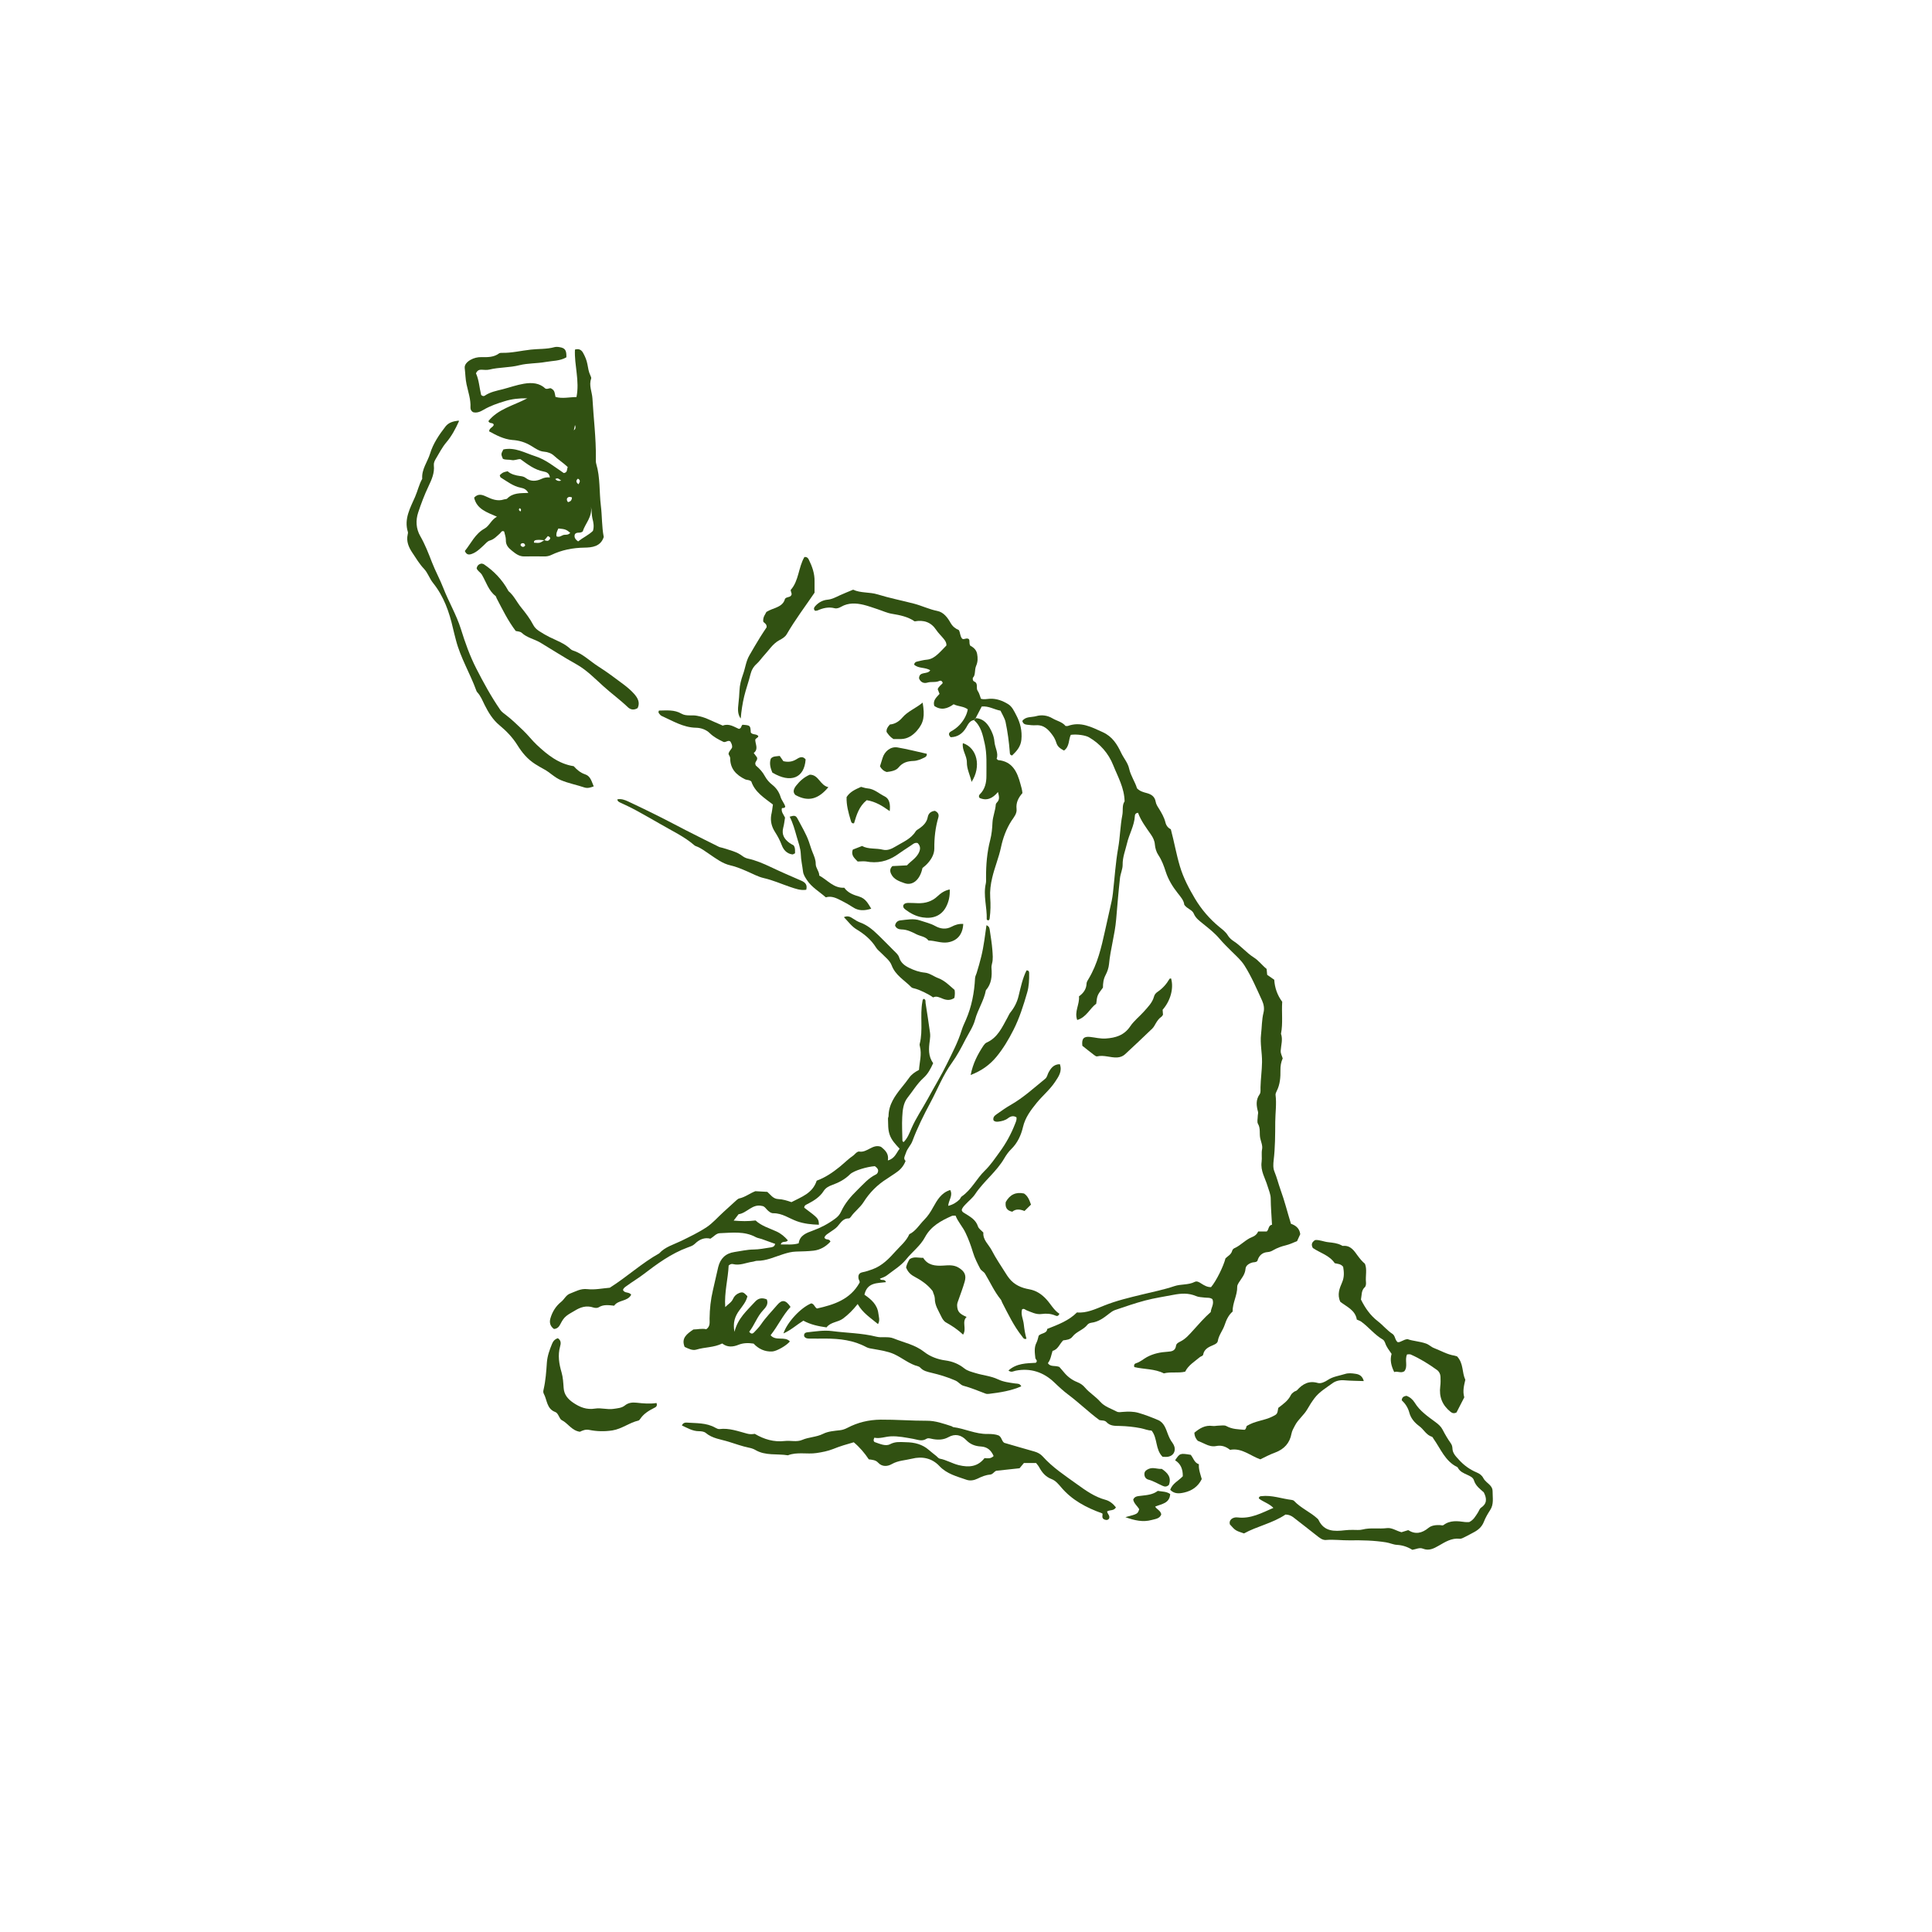 <?xml version="1.0" encoding="utf-8"?>
<!-- Generator: Adobe Illustrator 25.0.1, SVG Export Plug-In . SVG Version: 6.00 Build 0)  -->
<svg version="1.1" id="レイヤー_1" xmlns="http://www.w3.org/2000/svg" xmlns:xlink="http://www.w3.org/1999/xlink" x="0px"
	 y="0px" viewBox="0 0 316 316" style="enable-background:new 0 0 316 316;" xml:space="preserve">
<style type="text/css">
	.st0{fill:#315112;}
	.st1{fill:none;}
</style>
<g>
	<path class="st0" d="M200.44,205.82c0.36-0.37,0.93-0.61,1.09-1.23c0.04-0.17,0.2-0.36,0.36-0.43c1.07-0.46,1.82-1.41,2.92-1.83
		c0.47-0.18,0.81-0.49,0.97-0.91h1.41c0.37-0.31,0.24-1.01,0.86-1.1c-0.08-1.51-0.2-2.89-0.21-4.27c0-0.7-0.32-1.38-0.52-2.06
		c-0.38-1.29-1.18-2.47-0.97-3.96c0.09-0.66-0.06-1.37,0.08-2.09c0.11-0.57-0.19-1.21-0.31-1.79c-0.16-0.77,0.08-1.58-0.36-2.33
		c-0.19-0.32-0.04-0.84-0.04-1.27c0-0.24,0.1-0.49,0.04-0.71c-0.27-1-0.39-1.95,0.28-2.88c0.19-0.27,0.12-0.74,0.13-1.12
		c0.03-1.38,0.23-2.74,0.25-4.13c0.02-1.53-0.34-3.02-0.16-4.55c0.14-1.17,0.11-2.36,0.4-3.53c0.17-0.67,0.05-1.35-0.23-1.97
		c-0.9-1.96-1.74-3.95-2.9-5.77c-0.53-0.83-1.31-1.52-2.02-2.22c-0.71-0.7-1.42-1.4-2.07-2.16c-0.76-0.9-1.72-1.65-2.65-2.4
		c-0.59-0.49-1.22-0.91-1.53-1.67c-0.27-0.66-1.09-0.77-1.56-1.46c-0.06-0.7-0.6-1.3-1.11-1.95c-0.82-1.04-1.51-2.18-1.92-3.45
		c-0.31-0.96-0.64-1.88-1.21-2.73c-0.33-0.49-0.52-1.14-0.57-1.74c-0.05-0.62-0.3-1.11-0.62-1.58c-0.8-1.16-1.66-2.28-2.13-3.59
		c-0.4,0.04-0.51,0.27-0.52,0.5c-0.08,1.61-0.94,2.99-1.29,4.52c-0.27,1.15-0.73,2.24-0.71,3.49c0.01,0.7-0.36,1.45-0.44,2.21
		c-0.25,2.24-0.43,4.48-0.62,6.72c-0.21,2.49-0.94,4.86-1.17,7.33c-0.06,0.6-0.27,1.22-0.55,1.75c-0.36,0.67-0.44,1.35-0.44,2.07
		c-0.94,1.26-0.94,1.26-1.1,2.64c-1.05,0.76-1.58,2.21-3.11,2.66c-0.51-1.37,0.42-2.56,0.29-3.87c0.72-0.51,1.21-1.17,1.24-2.11
		c0.01-0.26,0.21-0.53,0.35-0.78c1.45-2.42,2.07-5.12,2.67-7.84c0.36-1.63,0.73-3.25,1.09-4.88c0.09-0.42,0.15-0.85,0.2-1.27
		c0.28-2.46,0.43-4.95,0.86-7.38c0.32-1.79,0.33-3.61,0.68-5.39c0.15-0.76-0.08-1.6,0.37-2.24c-0.04-2.21-1.11-4.03-1.86-5.91
		c-0.76-1.92-2.12-3.49-3.95-4.56c-0.58-0.34-1.99-0.55-2.99-0.41c-0.39,0.8-0.18,1.91-1.11,2.57c-0.54-0.29-1.05-0.59-1.25-1.26
		c-0.13-0.41-0.31-0.81-0.56-1.16c-0.68-0.95-1.43-1.81-2.78-1.72c-0.48,0.03-0.96-0.02-1.43-0.08c-0.33-0.04-0.67-0.12-0.8-0.62
		c0.55-0.77,1.52-0.57,2.28-0.79c0.87-0.25,1.82-0.13,2.63,0.35c0.74,0.44,1.63,0.59,2.16,1.26c0.18,0,0.28,0.03,0.37,0
		c2.1-0.77,3.86,0.17,5.71,1.01c1.58,0.72,2.35,1.97,3.03,3.41c0.41,0.86,1.09,1.61,1.29,2.55c0.26,1.19,0.98,2.17,1.29,3.23
		c0.49,0.5,1.06,0.63,1.61,0.78c0.75,0.2,1.3,0.58,1.44,1.4c0.07,0.44,0.32,0.8,0.55,1.16c0.43,0.7,0.84,1.41,1.04,2.2
		c0.13,0.56,0.44,0.94,0.89,1.15c0.55,2.05,0.89,4.07,1.48,6.04c0.57,1.92,1.47,3.62,2.46,5.29c1.05,1.76,2.39,3.33,3.98,4.64
		c0.52,0.43,1.05,0.8,1.41,1.4c0.21,0.36,0.56,0.68,0.91,0.91c1.21,0.78,2.14,1.94,3.33,2.69c0.82,0.52,1.34,1.27,2.1,1.88
		c0.03,0.29,0.06,0.61,0.09,0.96c0.36,0.25,0.71,0.5,1.16,0.81c0.07,1.3,0.51,2.55,1.3,3.6c-0.12,1.79,0.14,3.52-0.2,5.23
		c0.33,0.94,0.01,1.86-0.05,2.79c-0.02,0.45,0.21,0.82,0.33,1.24c-0.28,0.63-0.38,1.24-0.37,1.94c0.02,1.13-0.06,2.3-0.59,3.36
		c-0.1,0.21-0.23,0.46-0.21,0.67c0.19,1.48-0.04,2.96-0.05,4.43c-0.01,2.09-0.01,4.19-0.26,6.27c-0.07,0.62-0.11,1.27,0.13,1.85
		c0.4,0.97,0.65,2,1,2.98c0.66,1.8,1.11,3.65,1.7,5.55c0.73,0.26,1.39,0.69,1.52,1.7c-0.15,0.33-0.32,0.71-0.52,1.14
		c-0.61,0.23-1.22,0.54-1.86,0.69c-0.71,0.17-1.37,0.41-2,0.77c-0.29,0.17-0.59,0.31-0.94,0.33c-0.93,0.06-1.46,0.62-1.69,1.45
		c-0.25,0.27-0.57,0.18-0.84,0.26c-0.55,0.16-1.06,0.5-1.1,1.02c-0.07,0.95-0.66,1.56-1.11,2.28c-0.12,0.2-0.26,0.45-0.25,0.67
		c0.03,1.4-0.78,2.62-0.75,4.05c-0.67,0.57-1.03,1.37-1.3,2.18c-0.3,0.91-0.96,1.65-1.12,2.62c-0.05,0.33-0.37,0.52-0.7,0.66
		c-0.75,0.32-1.52,0.63-1.7,1.58c-0.05,0.25-0.38,0.27-0.55,0.42c-0.86,0.73-1.87,1.31-2.39,2.37c-1.14,0.28-2.33-0.02-3.49,0.28
		c-1.49-0.77-3.25-0.65-4.83-1.03c-0.13-0.43,0.11-0.58,0.31-0.64c0.66-0.2,1.16-0.67,1.74-0.99c1.07-0.58,2.22-0.81,3.41-0.88
		c0.65-0.04,1.25-0.14,1.36-0.97c0.05-0.37,0.39-0.54,0.69-0.69c0.89-0.43,1.5-1.17,2.15-1.88c0.9-0.99,1.77-2.01,2.84-2.95
		c0.04-0.67,0.62-1.34,0.26-2.12c-0.4-0.29-0.85-0.19-1.27-0.25c-0.47-0.06-0.98-0.06-1.41-0.25c-1.21-0.52-2.43-0.44-3.67-0.2
		c-1.55,0.3-3.12,0.53-4.64,0.93c-1.66,0.44-3.29,1.01-4.92,1.56c-0.35,0.12-0.68,0.36-0.98,0.6c-0.87,0.69-1.75,1.34-2.9,1.48
		c-0.22,0.03-0.5,0.14-0.63,0.31c-0.65,0.86-1.79,1.1-2.45,1.96c-0.38,0.5-0.99,0.54-1.52,0.61c-0.61,0.6-0.85,1.5-1.74,1.72
		c-0.23,0.71-0.31,1.44-0.77,2.01c0.43,0.65,1.09,0.33,1.87,0.61c0.14,0.17,0.47,0.52,0.77,0.89c0.59,0.72,1.31,1.26,2.17,1.6
		c0.5,0.2,0.92,0.48,1.27,0.9c0.74,0.87,1.74,1.45,2.5,2.32c0.68,0.78,1.76,1.11,2.69,1.6c0.31,0.16,0.66,0.07,0.99,0.05
		c0.87-0.07,1.75-0.08,2.57,0.16c1.09,0.31,2.15,0.73,3.19,1.17c0.98,0.41,1.28,1.43,1.6,2.28c0.21,0.55,0.43,1.02,0.78,1.48
		c0.14,0.19,0.25,0.42,0.31,0.64c0.19,0.79-0.23,1.45-1.03,1.6c-0.32,0.06-0.66,0.01-0.92,0.01c-1.22-1.21-0.78-3.01-1.79-4.28
		c-0.6-0.02-1.17-0.27-1.76-0.39c-1.12-0.22-2.27-0.34-3.41-0.37c-0.83-0.02-1.6,0.04-2.23-0.65c-0.3-0.32-0.82-0.21-1.15-0.32
		c-1.78-1.32-3.31-2.82-5.03-4.11c-0.81-0.6-1.6-1.33-2.35-2.05c-1.73-1.66-3.87-2.39-6.31-1.91c-0.36,0.07-0.7,0.35-1.18-0.03
		c1.33-1.19,2.94-1.18,4.47-1.26c0.41-0.35-0.05-0.54-0.07-0.8c-0.09-0.86-0.23-1.7,0.2-2.52c0.17-0.33,0.23-0.72,0.35-1.12
		c0.43-0.45,1.36-0.34,1.39-1.1c1.8-0.72,3.5-1.33,4.87-2.7c1.55,0.15,3.01-0.55,4.44-1.12c2.02-0.81,4.11-1.3,6.2-1.81
		c1.77-0.43,3.57-0.79,5.29-1.37c1.1-0.37,2.29-0.16,3.34-0.7c0.35-0.18,0.74,0.06,1.07,0.28c0.49,0.31,0.98,0.6,1.59,0.58
		C198.93,209.53,200.13,207.09,200.44,205.82"/>
	<path class="st0" d="M80,70.55c0.04-0.59,0.66-0.64,0.76-1.07c-0.12-0.45-0.66-0.09-0.88-0.6c1.58-1.98,4.07-2.53,6.37-3.73
		c-1.36-0.03-2.54,0.11-3.7,0.47c-1.19,0.36-2.36,0.76-3.45,1.4c-0.52,0.31-1.12,0.58-1.74,0.39c-0.31-0.19-0.42-0.48-0.41-0.76
		c0.07-1.31-0.37-2.53-0.64-3.78c-0.19-0.86-0.19-1.77-0.3-2.66c-0.07-0.58,0.42-1.05,0.94-1.35c0.55-0.31,1.15-0.46,1.79-0.45
		c1.01,0.02,2.02,0.04,2.89-0.61c0.1-0.07,0.27-0.09,0.4-0.09c1.63,0.05,3.21-0.36,4.81-0.53c1.27-0.14,2.58-0.05,3.84-0.4
		c0.26-0.07,0.58-0.05,0.85,0c0.91,0.15,1.14,0.5,1.11,1.66c-1.05,0.62-2.29,0.56-3.44,0.77c-1.4,0.25-2.86,0.18-4.23,0.52
		c-1.63,0.42-3.32,0.32-4.94,0.72c-0.4,0.1-0.86,0.03-1.29,0.02c-0.37-0.01-0.66,0.1-0.89,0.59c0.5,1.08,0.56,2.38,0.85,3.54
		c0.23,0.22,0.45,0.22,0.6,0.11c0.89-0.61,1.92-0.79,2.94-1.05c1.15-0.3,2.26-0.7,3.45-0.9c1.37-0.23,2.57-0.11,3.53,0.8
		c0.42,0.16,0.75-0.22,1,0.02c0.57,0.31,0.51,0.84,0.64,1.34c1.13,0.32,2.25,0.03,3.43,0.02c0.54-2.67-0.37-5.19-0.25-7.76
		c0.63-0.2,1.05,0.03,1.33,0.53c0.33,0.59,0.59,1.21,0.71,1.87c0.11,0.61,0.2,1.23,0.47,1.8c0.08,0.17,0.19,0.4,0.14,0.55
		c-0.4,1.11,0.14,2.15,0.21,3.22c0.18,3.25,0.6,6.48,0.56,9.74c0,0.33-0.03,0.69,0.07,1c0.66,2.23,0.47,4.56,0.75,6.84
		c0.21,1.69,0.14,3.42,0.47,5.1c-0.51,1.59-1.95,1.72-3.17,1.74c-1.91,0.03-3.7,0.38-5.41,1.2c-0.36,0.17-0.71,0.24-1.1,0.24
		c-1.09-0.01-2.19-0.03-3.29,0c-0.85,0.02-1.42-0.43-2.03-0.92c-0.59-0.47-1.04-0.94-1.01-1.77c0.01-0.46-0.18-0.93-0.28-1.39
		c-0.4-0.22-0.51,0.17-0.7,0.33c-0.5,0.44-0.95,0.95-1.62,1.14c-0.43,0.12-0.69,0.49-1.01,0.78c-0.6,0.55-1.17,1.14-1.97,1.42
		c-0.45,0.16-0.85,0.17-1.13-0.48c1.01-1.23,1.67-2.81,3.23-3.67c0.79-0.44,1.07-1.42,2.02-1.94c-1.64-0.73-3.3-1.22-3.73-3.12
		c0.66-0.7,1.3-0.49,1.98-0.17c0.91,0.43,1.85,0.81,2.89,0.47c0.18-0.06,0.43-0.03,0.54-0.15c0.94-0.96,2.16-0.87,3.45-0.92
		c-0.29-0.56-0.71-0.75-1.24-0.85c-1.25-0.25-2.23-1.03-3.28-1.68c-0.09-0.06-0.1-0.25-0.15-0.37c0.52-0.47,0.52-0.47,1.29-0.64
		c0.55,0.49,1.29,0.68,2.05,0.78c0.34,0.04,0.63,0.1,0.92,0.32c0.81,0.63,1.76,0.53,2.58,0.14c0.45-0.21,0.86-0.28,1.36-0.23
		c-0.09-0.72-0.58-0.89-1.02-0.97c-1.46-0.27-2.58-1.14-3.79-2.02c-0.45-0.05-0.94,0.26-1.48,0.14c-0.46-0.1-0.96,0.01-1.4-0.2
		c-0.32-0.77-0.32-0.77,0.08-1.53c1.9-0.41,3.53,0.57,5.22,1.11c1.73,0.55,3.16,1.75,4.66,2.75c0.65-0.08,0.48-0.61,0.65-0.98
		c-0.74-0.71-1.55-1.21-2.25-1.86c-0.4-0.37-0.98-0.61-1.67-0.66c-0.71-0.05-1.41-0.55-2.05-0.94c-0.97-0.6-2.01-0.91-3.12-0.97
		C82.37,71.83,81.18,71.19,80,70.55 M89.04,88.36c-0.38-0.02-0.76-0.09-1.13-0.05c-0.23,0.02-0.62,0-0.57,0.45
		c0.94,0.08,0.94,0.08,1.69-0.41c0.26,0.06,0.52,0.22,0.77-0.01c0.25-0.23,0.32-0.45-0.19-0.66C89.44,87.88,89.24,88.12,89.04,88.36
		 M94.04,87.36c-0.18,0.47,0.01,0.84,0.52,1.19c0.8-0.63,1.73-1.04,2.42-1.72c0.22-0.71,0.09-1.38-0.08-2.02
		c-0.16-0.63-0.08-1.28-0.24-1.93c0.25,1.68-0.98,2.8-1.35,4.05C94.84,87.29,94.38,86.95,94.04,87.36 M93.27,87.15
		c-0.65-0.55-0.84-0.61-1.94-0.71c-0.19,0.4-0.41,0.79-0.3,1.29c0.45,0.19,0.76-0.1,1.1-0.22C92.47,87.4,92.9,87.59,93.27,87.15
		 M93.55,81.36c-0.32-0.12-0.57-0.15-0.8,0.15c-0.07,0.22-0.02,0.43,0.16,0.62C93.23,82.04,93.52,81.93,93.55,81.36 M85.9,89.22
		c-0.08-0.35-0.31-0.46-0.62-0.32c-0.14,0.06-0.18,0.26-0.08,0.37C85.43,89.51,85.68,89.52,85.9,89.22 M91.79,78.61
		c-0.58-0.43-0.58-0.43-0.98-0.26C91.04,78.59,91.29,78.75,91.79,78.61 M94.61,79.21c0.29-0.42,0.34-0.69-0.08-0.92
		C94.18,78.59,94.18,78.85,94.61,79.21 M93.86,70.38c0.3-0.22,0.32-0.49,0.19-0.87C93.97,69.86,93.91,70.12,93.86,70.38
		 M85.13,83.66c0.14-0.23,0.13-0.42-0.14-0.54C84.76,83.37,84.92,83.52,85.13,83.66"/>
	<path class="st0" d="M161.35,151.33c0.5,0.2,0.5,0.56,0.55,0.88c0.15,1.04,0.33,2.09,0.41,3.14c0.05,0.76,0.15,1.53-0.06,2.28
		c-0.06,0.23-0.1,0.48-0.08,0.71c0.1,1.32,0.01,2.58-0.92,3.63c-0.31,1.7-1.32,3.14-1.76,4.8c-0.31,1.16-1.01,2.17-1.56,3.22
		c-0.67,1.31-1.36,2.63-2.24,3.85c-1.44,1.98-2.33,4.29-3.48,6.44c-1.11,2.07-2.16,4.17-2.98,6.37c-0.25,0.67-0.82,1.18-1.04,1.88
		c-0.15,0.49-0.52,0.96-0.07,1.35c-0.37,0.98-0.99,1.56-1.73,2.04c-0.45,0.28-0.87,0.6-1.32,0.88c-1.57,0.98-2.85,2.27-3.83,3.83
		c-0.57,0.9-1.46,1.51-2.06,2.38c-0.08,0.11-0.22,0.27-0.32,0.27c-0.98-0.03-1.36,0.74-1.9,1.34c-0.31,0.35-0.75,0.59-1.13,0.87
		c-0.38,0.28-0.83,0.48-0.99,0.92c0.19,0.51,0.8,0.1,0.99,0.67c-0.73,0.79-1.64,1.35-2.76,1.48c-0.95,0.11-1.91,0.12-2.87,0.15
		c-0.73,0.02-1.39,0.2-2.09,0.42c-1.41,0.44-2.77,1.11-4.3,1.09c-0.23,0-0.46,0.12-0.7,0.15c-1.08,0.14-2.1,0.68-3.24,0.38
		c-0.22-0.06-0.47,0.04-0.69,0.24c-0.1,2.21-0.73,4.4-0.56,6.8c0.47-0.49,1.01-0.75,1.28-1.35c0.19-0.44,0.54-0.78,1.02-0.96
		c0.54-0.19,0.7-0.14,1.33,0.53c-0.19,0.89-0.81,1.6-1.33,2.32c-0.71,0.98-1.08,2-0.79,3.51c0.55-2.24,2.06-3.48,3.34-4.9
		c0.58-0.64,1.18-0.72,1.95-0.41c0.3,0.77-0.15,1.29-0.61,1.78c-0.99,1.05-1.41,2.44-2.27,3.51c0.32,0.43,0.58,0.33,0.8,0.1
		c0.39-0.42,0.81-0.83,1.13-1.3c0.78-1.15,1.76-2.13,2.65-3.18c0.79-0.93,1.4-0.84,2.18,0.32c-1.27,1.36-2.05,3.1-3.26,4.63
		c0.86,1.02,2.31,0.11,3.15,1.01c-0.47,0.63-2.13,1.61-2.89,1.65c-1.22,0.06-2.24-0.43-3.04-1.29c-0.87-0.13-1.68-0.12-2.46,0.19
		c-0.94,0.38-1.85,0.44-2.67-0.21c-1.37,0.68-2.85,0.58-4.22,1c-0.65,0.2-1.3-0.15-1.93-0.44c-0.59-1.45,0.37-2.12,1.43-2.85
		c0.66,0,1.4-0.21,2.11-0.04c0.69-0.48,0.53-1.15,0.54-1.75c0.02-1.57,0.18-3.1,0.55-4.65c0.3-1.25,0.56-2.51,0.86-3.76
		c0.35-1.43,1.23-2.26,2.66-2.47c1.04-0.15,2.06-0.4,3.13-0.41c0.9-0.01,1.81-0.19,2.71-0.33c0.31-0.05,0.69-0.07,0.82-0.59
		c-0.74-0.27-1.48-0.54-2.22-0.8c-0.32-0.11-0.67-0.15-0.95-0.3c-1.88-1.02-3.89-0.72-5.88-0.65c-0.6,0.02-0.98,0.56-1.54,0.9
		c-0.97-0.25-1.82,0.12-2.54,0.83c-0.32,0.31-0.74,0.45-1.14,0.59c-2.74,1-5.05,2.7-7.34,4.45c-0.84,0.64-1.75,1.17-2.6,1.8
		c-0.27,0.2-0.58,0.35-0.68,0.71c0.23,0.59,0.97,0.27,1.34,0.78c-0.58,1.14-2.11,0.81-2.79,1.8c-0.88-0.09-1.74-0.24-2.54,0.27
		c-0.21,0.13-0.59,0.11-0.84,0.03c-1.16-0.39-2.13-0.07-3.12,0.55c-0.44,0.27-0.9,0.49-1.32,0.83c-0.44,0.35-0.69,0.79-0.93,1.25
		c-0.23,0.45-0.48,0.83-1.09,0.88c-0.58-0.42-0.79-0.99-0.59-1.72c0.31-1.08,0.88-2.01,1.75-2.71c0.53-0.42,0.8-1.12,1.46-1.36
		c0.91-0.34,1.73-0.86,2.84-0.73c1.23,0.14,2.52-0.14,3.67-0.23c2.83-1.79,5.23-4.03,8.08-5.62c0.97-1.07,2.34-1.43,3.58-2.03
		c1.42-0.7,2.86-1.38,4.17-2.25c1.02-0.68,1.84-1.65,2.76-2.48c0.71-0.64,1.41-1.29,2.12-1.93c0.14-0.12,0.3-0.27,0.48-0.3
		c0.96-0.21,1.72-0.84,2.62-1.18c0.61,0.03,1.23,0.07,1.95,0.11c0.51,0.42,0.92,1.15,1.8,1.18c0.72,0.03,1.41,0.24,2.15,0.5
		c1.61-0.85,3.46-1.43,4.13-3.51c1.38-0.5,2.62-1.34,3.75-2.26c0.76-0.62,1.46-1.33,2.28-1.89c0.08-0.05,0.14-0.14,0.21-0.2
		c0.21-0.2,0.46-0.46,0.74-0.41c1.29,0.21,2.18-1.3,3.53-0.78c0.68,0.54,1.32,1.12,1.13,2.23c1.14-0.31,1.37-1.21,1.92-1.92
		c-0.66-0.71-1.31-1.37-1.63-2.3c-0.3-0.88-0.23-1.75-0.27-2.62c-0.01-0.14,0.09-0.28,0.09-0.42c0.02-1.88,1.04-3.3,2.15-4.68
		c0.42-0.52,0.84-1.04,1.22-1.58c0.4-0.57,0.95-0.94,1.61-1.29c0.09-1.28,0.48-2.53,0.15-3.83c-0.03-0.14-0.07-0.29-0.03-0.43
		c0.57-2.26,0.02-4.59,0.43-6.86c0.03-0.19,0.02-0.38,0.22-0.5c0.39,0.1,0.27,0.45,0.31,0.7c0.25,1.6,0.5,3.21,0.72,4.82
		c0.06,0.42,0.03,0.86-0.03,1.29c-0.19,1.3-0.28,2.57,0.55,3.71c-0.42,0.93-0.86,1.77-1.59,2.42c-1.04,0.94-1.75,2.16-2.61,3.24
		c-0.7,0.89-0.8,2.05-0.86,3.15c-0.07,1.29,0.01,2.59,0.03,3.88c0,0.07,0.1,0.13,0.18,0.23c0.64-0.61,0.94-1.42,1.27-2.19
		c0.74-1.73,1.81-3.26,2.7-4.9c1.05-1.94,2.21-3.82,3.17-5.8c0.86-1.76,1.78-3.5,2.36-5.39c0.18-0.59,0.45-1.16,0.7-1.72
		c0.95-2.18,1.38-4.47,1.5-6.82c0.02-0.31,0.16-0.54,0.25-0.81c0.29-0.91,0.54-1.83,0.77-2.75
		C160.92,154.72,161.1,153.04,161.35,151.33 M143.09,190.74c-1.25,0.08-3.44,0.72-4.06,1.33c-0.84,0.84-1.84,1.36-2.93,1.75
		c-0.55,0.2-1.06,0.47-1.38,0.98c-0.62,0.97-1.54,1.55-2.52,2.07c-0.28,0.15-0.65,0.23-0.66,0.66c2.36,1.77,2.36,1.77,2.4,2.79
		c-1.24-0.04-2.44-0.16-3.61-0.58c-1.27-0.46-2.39-1.32-3.84-1.3c-0.4,0.01-0.79-0.31-1.09-0.64c-0.22-0.25-0.43-0.53-0.76-0.55
		c-1.59-0.4-2.45,1.16-3.84,1.35c-0.26,0.33-0.52,0.67-0.8,1.04c1.21,0.11,2.39,0.13,3.58-0.02c0.99,0.92,2.26,1.26,3.42,1.8
		c0.76,0.35,1.34,0.85,1.86,1.45c-0.31,0.47-0.95-0.02-1.16,0.68c0.99-0.04,1.92,0.11,2.93-0.19c0.17-1.31,1.28-1.7,2.29-2.07
		c1.32-0.48,2.53-1.11,3.66-1.95c0.44-0.32,0.76-0.66,0.99-1.17c0.62-1.36,1.61-2.51,2.65-3.52c0.94-0.91,1.82-1.97,3.06-2.56
		c0.2-0.1,0.34-0.33,0.35-0.61C143.62,191.16,143.4,190.97,143.09,190.74"/>
	<path class="st0" d="M167.49,239.27c-0.34,0.4-0.58,0.7-0.73,0.88c-1.37,0.15-2.56,0.28-3.8,0.41c-0.36,0.11-0.55,0.59-1.03,0.63
		c-0.73,0.06-1.39,0.34-2.04,0.66c-0.58,0.28-1.22,0.39-1.82,0.18c-1.57-0.55-3.2-0.94-4.43-2.25c-1.2-1.28-2.8-1.62-4.5-1.19
		c-1.09,0.27-2.23,0.28-3.28,0.88c-0.66,0.38-1.57,0.5-2.25-0.25c-0.38-0.42-0.93-0.45-1.51-0.53c-0.67-1.01-1.47-1.96-2.46-2.79
		c-1.14,0.32-2.27,0.65-3.37,1.1c-0.86,0.34-1.78,0.52-2.72,0.66c-1.56,0.23-3.16-0.22-4.68,0.37c-1.77-0.29-3.66,0.11-5.32-0.87
		c-0.32-0.19-0.71-0.31-1.08-0.38c-1.12-0.23-2.19-0.63-3.27-0.96c-1.3-0.41-2.66-0.52-3.77-1.45c-0.26-0.22-0.73-0.28-1.1-0.28
		c-1.06,0-1.9-0.53-2.8-0.94c0.16-0.38,0.46-0.49,0.74-0.47c1.6,0.12,3.25,0,4.73,0.84c0.21,0.12,0.46,0.24,0.68,0.22
		c1.57-0.2,3.02,0.35,4.49,0.74c0.43,0.12,0.85,0.12,1.28,0.04c1.52,0.9,3.13,1.38,4.92,1.17c0.95-0.11,1.94,0.21,2.84-0.18
		c1.09-0.47,2.3-0.44,3.39-0.98c0.85-0.43,1.84-0.49,2.79-0.6c0.44-0.05,0.82-0.19,1.21-0.39c1.7-0.89,3.49-1.32,5.45-1.34
		c2.53-0.02,5.05,0.19,7.58,0.18c1.38-0.01,2.71,0.48,4.03,0.9c0.09,0.03,0.16,0.13,0.25,0.14c1.9,0.24,3.65,1.16,5.61,1.12
		c0.66-0.01,1.34,0.05,1.83,0.25c0.53,0.33,0.45,0.88,0.9,1.2c1.6,0.46,3.27,0.96,4.96,1.43c0.52,0.15,0.98,0.4,1.34,0.8
		c1.61,1.8,3.63,3.12,5.56,4.51c1.44,1.04,2.92,2.11,4.73,2.59c0.66,0.18,1.25,0.66,1.68,1.23c-0.34,0.61-1,0.37-1.44,0.66
		c0.03,0.41,0.54,0.7,0.31,1.19c-0.27,0.32-0.58,0.21-0.85,0.09c-0.45-0.28-0.09-0.78-0.26-0.96c-2.64-0.94-4.92-2.17-6.67-4.21
		c-0.47-0.55-0.94-1.14-1.62-1.4c-0.97-0.37-1.55-1.07-2.02-1.93c-0.13-0.25-0.33-0.46-0.51-0.7H167.49z M162.52,238.15
		c-0.42-0.96-1.05-1.5-2.08-1.56c-0.93-0.05-1.75-0.35-2.42-1.06c-0.82-0.85-1.83-1.06-2.87-0.48c-0.81,0.45-1.62,0.48-2.48,0.34
		c-0.38-0.06-0.82-0.25-1.13-0.06c-0.76,0.48-1.44,0.14-2.18,0.01c-1.21-0.21-2.44-0.47-3.65-0.41c-0.91,0.04-1.81,0.42-2.7,0.22
		c-0.19,0.36-0.13,0.65,0.09,0.73c0.8,0.27,1.74,0.72,2.47,0.34c0.9-0.48,1.76-0.35,2.64-0.33c1.36,0.02,2.65,0.33,3.72,1.27
		c0.39,0.35,0.82,0.66,1.22,0.99c0.18,0.15,0.35,0.39,0.56,0.43c1.09,0.2,2.03,0.8,3.11,1.06c1.68,0.41,3.11,0.26,4.21-1.15
		C161.55,238.52,162.04,238.63,162.52,238.15"/>
	<path class="st0" d="M173.35,174.06c0.42,1.16-0.2,2.02-0.78,2.89c-0.85,1.28-2.05,2.26-3.02,3.45c-0.97,1.2-1.87,2.39-2.23,3.94
		c-0.32,1.35-0.89,2.6-1.92,3.61c-0.44,0.43-0.81,0.95-1.12,1.48c-1.28,2.22-3.38,3.77-4.79,5.89c-0.42,0.63-1.05,1.11-1.57,1.67
		c-0.26,0.28-0.54,0.55-0.62,0.93c0.06,0.29,0.27,0.39,0.48,0.52c0.88,0.56,1.82,1.03,2.18,2.16c0.12,0.37,0.55,0.64,0.88,1
		c-0.11,1.19,0.86,1.94,1.36,2.89c0.67,1.31,1.52,2.53,2.3,3.78c0.17,0.28,0.35,0.55,0.56,0.81c0.85,1.09,2.03,1.58,3.3,1.8
		c1.16,0.21,2.03,0.82,2.78,1.63c0.74,0.8,1.23,1.8,2.14,2.37c-0.21,0.47-0.45,0.38-0.67,0.29c-0.73-0.31-1.46-0.36-2.25-0.25
		c-0.88,0.12-1.66-0.3-2.46-0.61c-0.21-0.08-0.36-0.33-0.72-0.17c-0.27,0.82,0.18,1.62,0.27,2.44c0.09,0.81,0.21,1.6,0.44,2.38
		c-0.43,0.16-0.55-0.17-0.71-0.37c-1.35-1.69-2.27-3.63-3.26-5.54c-0.09-0.17-0.12-0.37-0.24-0.51c-1.05-1.29-1.72-2.81-2.57-4.22
		c-0.19-0.32-0.62-0.49-0.79-0.81c-0.45-0.86-0.9-1.74-1.18-2.67c-0.33-1.1-0.71-2.14-1.21-3.19c-0.47-1-1.23-1.78-1.64-2.82
		c-0.24,0.02-0.45-0.02-0.61,0.05c-1.76,0.78-3.42,1.67-4.39,3.48c-0.75,1.41-2.07,2.37-3.06,3.6c-0.87,1.08-2.09,1.8-3.18,2.65
		c-0.34,0.27-0.76,0.36-1.14,0.54c0.22,0.41,0.81-0.05,1,0.56c-1.42,0.18-3.07,0.02-3.52,2.05c1.09,0.76,2.11,1.61,2.28,3.08
		c0.06,0.55,0.3,1.09-0.06,1.73c-1.2-1.01-2.49-1.8-3.33-3.28c-0.77,0.98-1.52,1.72-2.37,2.36c-0.84,0.64-2.04,0.55-2.72,1.46
		c-1.35-0.19-2.6-0.45-3.79-1.1c-1.09,0.67-2.03,1.55-3.26,2.09c0.6-1.83,2.84-4.23,4.55-4.92c0.49,0.08,0.55,0.65,0.94,0.84
		c2.78-0.62,5.43-1.47,6.96-4.22c0.09-0.23-0.12-0.42-0.16-0.64c-0.11-0.6,0.07-0.95,0.64-1.07c0.57-0.11,1.11-0.29,1.65-0.49
		c1.58-0.58,2.7-1.75,3.78-2.96c0.79-0.88,1.74-1.64,2.23-2.77c1.07-0.52,1.64-1.56,2.44-2.36c0.6-0.6,1.05-1.3,1.47-2.07
		c0.63-1.12,1.31-2.36,2.78-2.8c0.48,0.91-0.26,1.64-0.33,2.59c0.79-0.2,1.37-0.56,1.87-1.06c0.13-0.14,0.18-0.36,0.33-0.47
		c1.62-1.1,2.43-2.92,3.81-4.25c0.92-0.89,1.64-1.98,2.4-3.02c1.05-1.43,1.9-2.98,2.54-4.64c0.12-0.31,0.28-0.61,0.22-1.04
		c-0.48-0.31-0.95-0.19-1.39,0.15c-0.47,0.36-1.03,0.49-1.61,0.56c-0.28,0.03-0.57,0.01-0.76-0.22c-0.13-0.5,0.18-0.76,0.49-0.98
		c0.75-0.52,1.48-1.06,2.27-1.51c2.09-1.18,3.84-2.8,5.69-4.3c0.33-0.27,0.36-0.66,0.53-0.99
		C171.87,174.72,172.34,174.07,173.35,174.06"/>
	<path class="st0" d="M159.28,117.77c-0.71,0.14-0.95,0.73-1.27,1.27c-0.58,0.96-1.4,1.52-2.52,1.54c-0.43-0.43-0.31-0.75,0.09-0.97
		c0.95-0.52,1.68-1.24,2.21-2.2c0.23-0.43,0.41-0.85,0.5-1.39c-0.69-0.52-1.56-0.45-2.31-0.83c-1,0.72-2.04,1.05-3.17,0.27
		c-0.27-0.91,0.37-1.41,0.86-1.97c-0.11-0.29-0.21-0.55-0.3-0.77c0.18-0.46,0.58-0.69,0.82-0.99c-0.07-0.38-0.35-0.45-0.54-0.36
		c-0.63,0.3-1.32,0.08-1.97,0.28c-0.59,0.18-1.13-0.07-1.36-0.7c0.02-1.22,1.39-0.56,1.83-1.32c-0.84-0.53-1.94-0.25-2.64-0.93
		c0.07-0.34,0.27-0.45,0.52-0.5c0.52-0.11,1.03-0.26,1.55-0.3c0.72-0.06,1.27-0.42,1.77-0.87c0.53-0.47,1-1,1.45-1.46
		c0.01-0.52-0.24-0.82-0.48-1.12c-0.39-0.48-0.86-0.91-1.2-1.43c-0.85-1.28-2.04-1.65-3.52-1.39c-1.12-0.77-2.41-1.02-3.73-1.24
		c-0.79-0.13-1.54-0.49-2.31-0.74c-0.77-0.25-1.54-0.54-2.33-0.73c-1.23-0.29-2.47-0.35-3.63,0.31c-0.34,0.19-0.71,0.35-1.1,0.25
		c-0.98-0.25-1.9-0.03-2.79,0.37c-0.12,0.05-0.27,0.04-0.4,0.05c-0.3-0.29-0.16-0.54,0.03-0.76c0.53-0.6,1.22-0.98,1.99-1.05
		c0.76-0.07,1.36-0.41,2.01-0.71c0.7-0.32,1.41-0.6,2.2-0.93c1.23,0.58,2.67,0.36,4,0.77c1.96,0.61,3.98,1,5.97,1.52
		c1.29,0.34,2.48,0.93,3.8,1.19c1.03,0.2,1.68,1.09,2.17,1.96c0.34,0.59,0.79,0.93,1.35,1.17c0.25,0.44,0.18,0.97,0.53,1.39
		c0.28,0.25,0.6-0.16,1.04,0.04c0.3,0.18,0.04,0.64,0.29,1.11c0.45,0.25,0.99,0.61,1.13,1.35c0.12,0.67,0.13,1.28-0.16,1.95
		c-0.3,0.68-0.06,1.53-0.54,1.96c-0.1,0.63,0.31,0.6,0.46,0.75c0.38,0.43,0.03,0.96,0.34,1.4c0.26,0.37,0.36,0.86,0.52,1.28
		c0.52,0.16,0.99,0.02,1.46,0c1.1-0.05,2.1,0.33,2.99,0.88c0.65,0.39,0.99,1.16,1.34,1.83c0.65,1.23,0.97,2.54,0.83,3.98
		c-0.11,1.16-0.79,1.89-1.52,2.59c-0.41-0.08-0.36-0.35-0.38-0.58c-0.13-1.65-0.35-3.29-0.69-4.9c-0.14-0.63-0.53-1.21-0.83-1.85
		c-1.02-0.18-1.93-0.8-3.07-0.68c-0.34,0.65-0.66,1.28-0.99,1.9C159.5,117.56,159.39,117.67,159.28,117.77"/>
	<path class="st0" d="M210.26,247.72c-2.12,1.43-4.66,1.91-6.79,3.09c-1.41-0.47-1.41-0.47-2.31-1.48c-0.08-0.3-0.04-0.58,0.18-0.8
		c0.29-0.3,0.7-0.38,1.07-0.34c2.16,0.27,3.95-0.73,5.87-1.56c-0.74-0.75-1.71-0.98-2.39-1.55c0.04-0.35,0.26-0.35,0.44-0.37
		c1.7-0.2,3.3,0.42,4.95,0.62c0.14,0.02,0.3,0.07,0.39,0.17c1.11,1.18,2.64,1.8,3.82,2.89c0.07,0.06,0.14,0.14,0.18,0.23
		c0.91,1.92,2.59,1.87,4.31,1.67c0.43-0.05,0.86-0.06,1.29-0.06c0.53-0.01,1.08,0.07,1.58-0.06c1.32-0.34,2.67-0.06,4-0.23
		c0.82-0.1,1.54,0.46,2.38,0.67c0.32-0.1,0.69-0.21,1.1-0.34c1.17,0.75,2.25,0.51,3.32-0.37c0.51-0.42,1.22-0.48,1.89-0.45
		c0.18,0.01,0.43,0.09,0.55,0c1.1-0.84,2.32-0.67,3.56-0.5c0.24,0.03,0.48,0,0.66,0c0.7-0.34,1.02-0.95,1.39-1.51
		c0.19-0.28,0.29-0.67,0.54-0.84c0.96-0.64,0.99-1.45,0.45-2.51c-0.56-0.51-1.32-1.02-1.61-1.96c-0.15-0.5-0.66-0.7-1.08-0.9
		c-0.61-0.28-1.23-0.53-1.56-1.18c-0.02-0.04-0.06-0.08-0.1-0.1c-1.98-0.96-2.7-2.98-3.87-4.62c-0.08-0.12-0.15-0.3-0.26-0.33
		c-0.93-0.28-1.33-1.19-2.05-1.72c-0.79-0.59-1.4-1.27-1.66-2.26c-0.21-0.79-0.67-1.47-1.23-1.99c0.04-0.51,0.32-0.65,0.76-0.73
		c0.55,0.18,1.04,0.6,1.36,1.12c0.85,1.39,2.16,2.26,3.41,3.19c0.48,0.35,0.9,0.73,1.16,1.24c0.4,0.77,0.83,1.51,1.33,2.21
		c0.17,0.24,0.26,0.52,0.27,0.81c0.02,0.84,0.56,1.33,1.09,1.92c0.83,0.91,1.78,1.58,2.89,2.05c0.45,0.19,0.83,0.45,1.07,0.91
		c0.13,0.25,0.33,0.47,0.54,0.66c0.46,0.42,0.99,0.79,0.98,1.51c-0.01,1.04,0.24,2.1-0.4,3.07c-0.39,0.6-0.76,1.23-1.02,1.9
		c-0.34,0.88-0.97,1.39-1.76,1.79c-0.42,0.22-0.84,0.46-1.27,0.67c-0.3,0.14-0.64,0.36-0.93,0.33c-1.34-0.15-2.37,0.53-3.44,1.14
		c-0.8,0.46-1.6,0.88-2.58,0.48c-0.57-0.23-1.12,0.1-1.73,0.19c-0.75-0.47-1.58-0.76-2.52-0.81c-0.58-0.03-1.15-0.31-1.76-0.41
		c-1.99-0.32-3.98-0.36-5.98-0.33c-1.28,0.02-2.57-0.17-3.86-0.06c-0.58,0.05-1.06-0.36-1.52-0.72c-1.27-1.02-2.57-2-3.85-3.01
		C211.14,247.89,210.81,247.74,210.26,247.72"/>
	<path class="st0" d="M238.32,221.85c1.09,1.17,0.77,2.58,1.35,3.83c-0.2,0.87-0.47,1.84-0.17,2.87c-0.44,0.85-0.87,1.69-1.27,2.47
		c-0.43,0.23-0.73,0.1-1-0.12c-1.33-1.07-1.88-2.45-1.66-4.15c0.07-0.52,0.06-1.05,0.04-1.57c-0.02-0.44-0.21-0.84-0.58-1.11
		c-1.36-0.98-2.77-1.86-4.3-2.53c-0.16-0.07-0.37-0.01-0.59-0.01c-0.43,0.9,0.19,1.95-0.44,2.75c-0.58,0.39-1.14-0.08-1.66,0.14
		c-0.49-1.01-0.73-1.96-0.43-2.98c-0.4-0.59-0.83-1.11-1.04-1.75c-0.08-0.22-0.21-0.48-0.39-0.59c-1.34-0.77-2.29-2.02-3.52-2.92
		c-0.19-0.14-0.43-0.21-0.74-0.35c-0.24-1.56-1.69-2.11-2.7-2.91c-0.55-1.2-0.11-2.23,0.29-3.16c0.4-0.92,0.31-1.75,0.18-2.56
		c-0.39-0.5-0.91-0.47-1.38-0.59c-0.88-1.31-2.41-1.68-3.58-2.49c-0.32-0.57-0.16-0.96,0.38-1.3c0.72-0.06,1.43,0.29,2.19,0.36
		c0.71,0.08,1.43,0.15,2.09,0.49c0.08,0.04,0.18,0.12,0.26,0.11c1.27-0.12,1.83,0.8,2.45,1.65c0.34,0.46,0.71,0.91,1.15,1.27
		c0.38,0.93,0.07,1.97,0.17,3.01c0.03,0.27-0.01,0.66-0.18,0.81c-0.62,0.56-0.49,1.31-0.64,2.03c0.67,1.36,1.51,2.59,2.77,3.56
		c0.83,0.64,1.49,1.48,2.38,2.06c0.48,0.32,0.38,0.98,0.86,1.36c0.52,0.04,0.91-0.44,1.61-0.5c0.86,0.32,1.96,0.35,3.01,0.72
		c0.52,0.18,0.86,0.57,1.32,0.74c1.11,0.43,2.15,1.05,3.35,1.24C238.05,221.77,238.23,221.83,238.32,221.85"/>
	<path class="st0" d="M75.02,68.79c0.01,0.04,0.05,0.1,0.04,0.12c-0.55,1.22-1.18,2.41-2.03,3.41c-0.72,0.84-1.18,1.79-1.74,2.71
		c-0.2,0.33-0.37,0.68-0.33,1.08c0.14,1.26-0.37,2.36-0.88,3.44c-0.66,1.39-1.2,2.82-1.68,4.27c-0.43,1.3-0.36,2.65,0.34,3.87
		c0.79,1.37,1.35,2.83,1.92,4.3c0.55,1.42,1.3,2.77,1.85,4.19c0.88,2.27,2.15,4.38,2.88,6.72c0.68,2.19,1.45,4.36,2.49,6.4
		c1.19,2.33,2.45,4.64,3.94,6.8c0.26,0.37,0.61,0.6,0.95,0.86c0.99,0.75,1.86,1.63,2.76,2.47c0.81,0.76,1.46,1.64,2.25,2.38
		c1.74,1.64,3.59,3.13,6.06,3.51c0.53,0.59,1.1,1.08,1.86,1.33c0.89,0.29,1.05,1.15,1.41,1.97c-0.52,0.19-0.99,0.35-1.52,0.18
		c-1.27-0.43-2.58-0.67-3.83-1.19c-1.05-0.43-1.79-1.26-2.76-1.78c-0.49-0.26-0.99-0.56-1.47-0.86c-1.24-0.79-2.13-1.85-2.9-3.09
		c-0.78-1.25-1.79-2.31-2.93-3.25c-1.08-0.89-1.81-2.08-2.43-3.32c-0.36-0.73-0.65-1.49-1.22-2.1c-0.06-0.07-0.11-0.16-0.14-0.25
		c-1.01-2.79-2.58-5.35-3.33-8.24c-0.17-0.65-0.34-1.3-0.49-1.95c-0.61-2.68-1.5-5.23-3.26-7.42c-0.57-0.7-0.85-1.64-1.46-2.29
		c-0.77-0.81-1.32-1.75-1.93-2.66c-0.6-0.9-1.01-1.85-0.76-2.97c0.03-0.14,0.07-0.3,0.03-0.43c-0.66-2.14,0.4-3.94,1.19-5.76
		c0.42-0.97,0.64-2.01,1.16-2.93c-0.13-1.55,0.87-2.76,1.29-4.14c0.49-1.62,1.48-3.08,2.53-4.43C73.37,69.14,74,68.92,75.02,68.79"
		/>
	<path class="st0" d="M223.06,225.89c-1.1-0.04-2.14-0.04-3.18-0.13c-0.71-0.06-1.4,0.09-1.92,0.47c-1.03,0.76-2.17,1.41-2.96,2.46
		c-0.43,0.57-0.82,1.18-1.17,1.8c-0.56,0.98-1.51,1.66-2.03,2.68c-0.22,0.43-0.47,0.83-0.56,1.31c-0.28,1.55-1.21,2.55-2.65,3.09
		c-0.85,0.31-1.66,0.73-2.45,1.12c-1.66-0.58-3.04-1.92-4.95-1.55c-0.69-0.55-1.4-0.8-2.29-0.62c-0.6,0.12-1.23-0.05-1.81-0.34
		c-0.38-0.19-0.78-0.35-1.18-0.52c-0.34-0.36-0.54-0.77-0.56-1.32c0.87-0.73,1.77-1.28,2.97-1.11c0.33,0.05,0.67-0.05,1-0.05
		c0.43,0,0.94-0.12,1.27,0.07c0.95,0.53,1.97,0.53,2.98,0.61c0.29-0.15,0.25-0.5,0.35-0.63c1.32-0.82,2.8-0.87,4.09-1.49
		c0.89-0.43,0.9-0.42,1.07-1.47c0.79-0.61,1.62-1.17,2.07-2.12c0.1-0.2,0.32-0.36,0.5-0.5c0.15-0.11,0.38-0.14,0.5-0.27
		c0.92-1.02,1.93-1.6,3.39-1.18c0.5,0.14,1.14-0.16,1.62-0.48c0.86-0.58,1.88-0.69,2.83-0.99c0.56-0.18,1.14-0.12,1.71-0.03
		C222.41,224.79,222.87,225.14,223.06,225.89"/>
	<path class="st0" d="M126.42,131.59c-1.42-1.09-2.96-2.04-3.53-3.76c-0.33-0.32-0.71-0.22-1.01-0.36
		c-1.45-0.71-2.46-1.71-2.45-3.47c0-0.22-0.18-0.44-0.27-0.65c0.03-0.47,0.44-0.74,0.58-1.09c0.05-0.41-0.12-0.7-0.29-0.99
		c-0.39-0.27-0.72,0.2-1.11,0.08c-0.81-0.39-1.6-0.79-2.27-1.45c-0.58-0.57-1.44-0.86-2.23-0.87c-2.11-0.04-3.82-1.13-5.64-1.94
		c-0.16-0.07-0.28-0.25-0.4-0.39c-0.09-0.11-0.15-0.25-0.02-0.48c1.22-0.01,2.5-0.18,3.68,0.51c0.8,0.46,1.69,0.17,2.53,0.34
		c0.67,0.13,1.29,0.3,1.9,0.59c0.69,0.32,1.4,0.61,2.1,0.92c0.09,0.04,0.2,0.12,0.26,0.09c1.02-0.38,1.84,0.23,2.6,0.55
		c0.48-0.1,0.34-0.54,0.61-0.68c1.27,0.1,1.27,0.1,1.34,1.27c0.29,0.42,0.92,0.18,1.23,0.58c-0.01,0.33-0.49,0.32-0.5,0.66
		c0.04,0.73,0.55,1.5-0.25,2.11c0.22,0.3,0.39,0.52,0.53,0.71c0.19,0.47-0.38,0.7-0.26,1.13c0.03,0.06,0.04,0.18,0.1,0.23
		c0.59,0.49,1.09,1.04,1.46,1.73c0.29,0.53,0.72,1.03,1.2,1.4c0.68,0.53,1.12,1.2,1.36,1.98c0.18,0.6,0.64,1.06,0.77,1.61
		c-0.15,0.29-0.37,0.17-0.55,0.23c-0.16,0.61,0.28,1.04,0.51,1.55c-0.09,0.56-0.15,1.13-0.3,1.68c-0.28,1.1,0.19,1.85,1.03,2.46
		c0.23,0.17,0.49,0.29,0.68,0.4c0.3,0.45,0.21,0.87,0.23,1.29c-0.19,0.08-0.32,0.21-0.44,0.19c-0.91-0.12-1.45-0.75-1.74-1.53
		c-0.29-0.77-0.67-1.47-1.11-2.16c-0.53-0.83-0.77-1.75-0.61-2.74C126.27,132.76,126.34,132.19,126.42,131.59"/>
	<path class="st0" d="M159.28,117.77c0.11-0.1,0.22-0.21,0.33-0.31c1.07,0.06,1.75,0.71,2.25,1.55c0.41,0.7,0.72,1.46,0.79,2.29
		c0.08,0.99,0.71,1.89,0.36,2.8c0.17,0.16,0.2,0.22,0.24,0.22c2.35,0.21,3.13,1.95,3.64,3.85c0.13,0.48,0.3,1,0.34,1.55
		c-0.65,0.74-1.08,1.55-0.96,2.6c0.09,0.76-0.47,1.39-0.83,1.93c-0.87,1.36-1.4,2.83-1.72,4.35c-0.36,1.69-1.04,3.28-1.43,4.95
		c-0.26,1.09-0.4,2.16-0.33,3.27c0.08,1.1,0.06,2.21-0.08,3.3c-0.02,0.18-0.03,0.39-0.29,0.42c-0.07-0.06-0.2-0.11-0.2-0.17
		c0.07-1.96-0.6-3.89-0.15-5.86c0.07-0.32,0.04-0.67,0.04-1c-0.01-2.07,0.16-4.12,0.68-6.12c0.24-0.94,0.33-1.89,0.37-2.84
		c0.05-1.02,0.47-1.94,0.54-2.94c0.01-0.13,0.1-0.28,0.2-0.37c0.5-0.5,0.32-1.03,0.16-1.7c-0.88,1.06-1.84,1.49-3.01,0.97
		c-0.19-0.29-0.08-0.47,0.05-0.6c0.84-0.84,1.08-1.9,1.07-3.04c-0.01-1.77,0.11-3.58-0.29-5.3
		C160.74,120.23,160.47,118.76,159.28,117.77"/>
	<path class="st0" d="M91.25,218.88c0.57,0.39,0.49,0.9,0.36,1.35c-0.4,1.45-0.17,2.85,0.24,4.24c0.24,0.83,0.28,1.69,0.34,2.53
		c0.07,1.13,0.7,1.83,1.55,2.42c1.09,0.74,2.2,1.2,3.6,0.97c0.97-0.16,1.98,0.2,2.98,0.05c0.67-0.1,1.36-0.13,1.9-0.57
		c0.58-0.47,1.26-0.51,1.91-0.44c1.09,0.12,2.17,0.22,3.25,0.05c0.2,0.53-0.15,0.69-0.42,0.82c-0.86,0.44-1.67,0.93-2.23,1.76
		c-0.08,0.12-0.19,0.26-0.31,0.29c-1.48,0.34-2.69,1.36-4.25,1.61c-1.3,0.2-2.53,0.17-3.78-0.08c-0.63-0.13-1.12,0.1-1.54,0.3
		c-1.35-0.19-1.94-1.39-2.98-1.91c-0.22-0.11-0.35-0.44-0.49-0.69c-0.14-0.26-0.3-0.54-0.56-0.63c-1.42-0.52-1.32-1.98-1.89-3.02
		c-0.11-0.21-0.07-0.46-0.01-0.7c0.33-1.45,0.43-2.92,0.53-4.39c0.08-1.06,0.44-2.06,0.84-3.03
		C90.45,219.4,90.72,219.04,91.25,218.88"/>
	<path class="st0" d="M131.54,218.58c-0.1-0.43,0.14-0.63,0.52-0.67c1.33-0.14,2.67-0.37,4.01-0.2c2.42,0.32,4.88,0.32,7.27,0.92
		c0.91,0.23,1.89-0.09,2.81,0.28c1.7,0.69,3.5,1.02,5.03,2.22c0.93,0.74,2.2,1.22,3.43,1.38c1.19,0.16,2.21,0.58,3.12,1.31
		c0.55,0.43,1.18,0.56,1.82,0.76c1.22,0.38,2.52,0.47,3.69,1.03c0.88,0.42,1.83,0.53,2.78,0.67c0.36,0.05,0.79-0.03,1.02,0.47
		c-1.69,0.74-3.47,1.01-5.27,1.23c-0.19,0.02-0.4,0.03-0.57-0.04c-1.21-0.45-2.39-0.96-3.64-1.29c-0.45-0.12-0.78-0.62-1.28-0.84
		c-1.28-0.57-2.6-0.96-3.95-1.28c-0.65-0.16-1.31-0.29-1.8-0.83c-0.09-0.1-0.23-0.19-0.36-0.22c-1.46-0.37-2.6-1.39-3.94-2
		c-1.05-0.47-2.19-0.62-3.31-0.83c-0.42-0.08-0.85-0.11-1.24-0.32c-2.08-1.13-4.34-1.38-6.65-1.39c-0.86,0-1.72,0.02-2.58,0
		C132.12,218.94,131.75,218.93,131.54,218.58"/>
	<path class="st0" d="M84.35,103.2c-1.29-1.7-2.17-3.54-3.12-5.34c-0.07-0.13-0.08-0.31-0.18-0.38c-1.15-0.89-1.53-2.28-2.22-3.46
		c-0.25-0.42-0.72-0.62-0.87-1.06c0.09-0.46,0.35-0.7,0.8-0.78c0.11,0.03,0.27,0.04,0.38,0.11c1.65,1.11,2.99,2.52,3.96,4.26
		c0.02,0.04,0.03,0.1,0.07,0.13c0.89,0.74,1.36,1.81,2.08,2.69c0.74,0.91,1.45,1.84,1.99,2.88c0.21,0.4,0.53,0.69,0.88,0.93
		c0.56,0.37,1.14,0.71,1.74,1.01c1.2,0.59,2.47,1.03,3.47,1.98c0.1,0.1,0.23,0.18,0.37,0.22c1.63,0.52,2.81,1.77,4.21,2.65
		c1.41,0.89,2.75,1.91,4.09,2.91c0.61,0.46,1.2,0.96,1.71,1.53c0.58,0.65,1.02,1.4,0.59,2.33c-0.6,0.38-1.17,0.28-1.61-0.14
		c-1.27-1.22-2.7-2.25-4-3.43c-1.4-1.26-2.73-2.65-4.43-3.6c-2-1.11-3.92-2.36-5.89-3.54c-0.98-0.58-2.16-0.78-3.03-1.59
		C85.1,103.27,84.63,103.28,84.35,103.2"/>
	<path class="st0" d="M133.23,96.94c-1.49,2.19-3.16,4.4-4.55,6.79c-0.28,0.48-0.76,0.74-1.21,0.98c-1.09,0.59-1.7,1.64-2.5,2.49
		c-0.41,0.44-0.74,0.96-1.21,1.38c-0.51,0.45-0.84,1.01-1.01,1.7c-0.29,1.21-0.73,2.38-1.02,3.58c-0.29,1.2-0.47,2.42-0.58,3.67
		c-0.55-0.76-0.46-1.63-0.37-2.44c0.08-0.71,0.14-1.42,0.17-2.14c0.04-0.92,0.27-1.78,0.58-2.65c0.37-1.02,0.48-2.13,1.03-3.09
		c0.58-1.02,1.18-2.02,1.79-3.02c0.35-0.57,0.73-1.12,1.04-1.59c0.08-0.62-0.56-0.75-0.56-0.99c-0.04-0.75,0.34-1.1,0.52-1.52
		c1.1-0.71,2.68-0.7,3.05-2.16c0.33-0.36,0.77-0.18,1-0.54c0.2-0.25-0.04-0.51-0.08-0.89c1.35-1.49,1.25-3.68,2.25-5.39
		c0.39-0.05,0.59,0.14,0.72,0.42c0.56,1.13,0.97,2.29,0.94,3.57C133.22,95.65,133.23,96.17,133.23,96.94"/>
	<path class="st0" d="M152.55,211.18c-0.81-1.07-1.88-1.78-3.02-2.39c-0.62-0.33-1.07-0.79-1.33-1.49c0.1-0.48,0.32-0.95,0.57-1.34
		c0.71-0.5,1.44-0.2,2.23-0.23c0.75,1.23,1.98,1.36,3.32,1.27c0.85-0.06,1.7-0.14,2.49,0.35c0.94,0.58,1.28,1.21,0.98,2.26
		c-0.29,1.01-0.66,1.99-1.01,2.98c-0.11,0.31-0.25,0.61-0.23,0.96c0.05,0.95,0.35,1.34,1.55,1.85c-0.84,0.8,0.06,1.91-0.58,2.9
		c-0.87-0.84-1.81-1.45-2.79-2c-0.37-0.21-0.6-0.6-0.79-1c-0.44-0.94-1.05-1.79-1.04-2.91
		C152.89,211.98,152.66,211.57,152.55,211.18"/>
	<path class="st0" d="M140.28,140.91c-0.45-0.51-1.15-0.96-0.79-1.95c0.45-0.18,0.94-0.37,1.51-0.59c1.03,0.57,2.26,0.32,3.42,0.61
		c0.71,0.18,1.43-0.14,2.05-0.52c1.17-0.72,2.51-1.22,3.29-2.47c0.14-0.23,0.44-0.36,0.67-0.53c0.64-0.46,1.16-0.99,1.31-1.81
		c0.12-0.65,0.56-0.96,1.17-1.03c0.5,0.23,0.71,0.58,0.57,1.07c-0.49,1.67-0.68,3.35-0.66,5.09c0.01,1.02-0.61,2-1.41,2.75
		c-0.17,0.16-0.37,0.3-0.53,0.44c-0.39,1.92-1.61,2.97-2.97,2.47c-0.84-0.3-1.75-0.6-2.17-1.53c-0.19-0.41-0.21-0.84,0.22-1.25
		c0.74-0.04,1.55-0.07,2.38-0.12c0.62-0.67,1.43-1.12,1.89-1.96c0.33-0.61,0.39-1.16-0.14-1.69c-0.51-0.13-0.82,0.23-1.17,0.45
		c-0.77,0.49-1.51,1.01-2.26,1.52c-1.53,1.04-3.19,1.39-5.02,1.04C141.2,140.84,140.76,140.91,140.28,140.91"/>
	<path class="st0" d="M177.03,171.05c-0.13-1.14,0.2-1.56,1.25-1.45c0.85,0.09,1.7,0.32,2.57,0.26c1.61-0.1,3.02-0.52,4.01-1.99
		c0.6-0.9,1.51-1.6,2.24-2.42c0.66-0.75,1.39-1.46,1.66-2.48c0.09-0.34,0.33-0.58,0.61-0.77c0.81-0.55,1.43-1.26,1.92-2.1
		c0.03-0.05,0.16-0.05,0.25-0.07c0.47,1.59-0.08,3.65-1.38,5.13c0.02,0.25,0.04,0.53,0.06,0.81c-0.09,0.12-0.16,0.27-0.27,0.34
		c-0.41,0.28-0.67,0.67-0.92,1.09c-0.17,0.29-0.32,0.6-0.56,0.83c-1.47,1.42-2.96,2.82-4.46,4.21c-0.35,0.32-0.79,0.49-1.3,0.52
		c-1.09,0.05-2.15-0.44-3.26-0.18c-0.14,0.04-0.36-0.11-0.51-0.23C178.29,172.06,177.67,171.55,177.03,171.05"/>
	<path class="st0" d="M100.98,130.74c0.64-0.12,1.22,0.09,1.77,0.35c1.73,0.81,3.45,1.64,5.16,2.5c1.41,0.7,2.79,1.45,4.2,2.17
		c1.82,0.93,3.65,1.84,5.48,2.75c0.21,0.1,0.46,0.11,0.68,0.19c1.08,0.36,2.22,0.59,3.15,1.3c0.26,0.2,0.58,0.36,0.9,0.43
		c1.32,0.29,2.54,0.81,3.76,1.39c1.64,0.78,3.3,1.5,4.97,2.22c0.64,0.28,1.04,0.65,0.82,1.49c-0.94,0.15-1.78-0.18-2.63-0.46
		c-1.44-0.49-2.82-1.11-4.32-1.45c-0.96-0.22-1.85-0.73-2.77-1.12c-0.88-0.38-1.75-0.75-2.69-0.96c-1.28-0.29-2.32-1.09-3.39-1.81
		c-0.72-0.48-1.39-1.02-2.21-1.32c-0.09-0.03-0.18-0.07-0.26-0.13c-1.67-1.46-3.67-2.37-5.56-3.48c-1.36-0.79-2.74-1.56-4.12-2.32
		c-0.84-0.46-1.72-0.84-2.58-1.26C101.19,131.12,100.99,131.06,100.98,130.74"/>
	<path class="st0" d="M156.13,161.91c0.08,0.41,0.06,0.83-0.03,1.31c-0.59,0.41-1.2,0.41-1.88,0.14c-0.53-0.21-1.06-0.51-1.6-0.22
		c-0.68-0.52-2.26-1.29-3.07-1.47c-0.2-0.04-0.37-0.08-0.51-0.22c-1.12-1.14-2.59-1.93-3.2-3.56c-0.3-0.8-1.06-1.34-1.65-1.96
		c-0.3-0.31-0.67-0.57-0.89-0.93c-0.8-1.29-1.91-2.21-3.2-2.99c-0.8-0.48-1.35-1.26-2.07-2c0.65-0.28,1.08-0.04,1.46,0.22
		c0.4,0.27,0.8,0.51,1.26,0.68c1.15,0.42,2.05,1.21,2.91,2.04c0.86,0.83,1.69,1.69,2.54,2.54c0.34,0.34,0.73,0.65,0.87,1.12
		c0.26,0.86,0.9,1.34,1.65,1.7c0.81,0.4,1.63,0.69,2.57,0.78c0.75,0.07,1.45,0.63,2.2,0.91C154.55,160.4,155.29,161.2,156.13,161.91
		"/>
	<path class="st0" d="M142.5,148.63c-1.14,0.35-2.08,0.37-3-0.24c-0.6-0.4-1.22-0.75-1.86-1.07c-0.81-0.41-1.62-0.84-2.57-0.55
		c-1.07-0.95-2.3-1.63-3.09-2.83c-0.29-0.45-0.58-0.87-0.64-1.41c-0.11-0.94-0.33-1.84-0.36-2.81c-0.03-0.98-0.41-1.95-0.68-2.91
		c-0.31-1.1-0.61-2.2-1.14-3.23c0.76-0.23,1.01-0.22,1.3,0.35c0.64,1.23,1.38,2.42,1.84,3.73c0.21,0.58,0.37,1.19,0.61,1.76
		c0.25,0.62,0.52,1.2,0.51,1.91c0,0.65,0.58,1.19,0.58,1.88c1.36,0.73,2.34,2.09,4.09,1.99c0.58,0.84,1.53,1.18,2.42,1.44
		C141.58,146.96,141.96,147.74,142.5,148.63"/>
	<path class="st0" d="M158.76,175.83c0.39-1.97,1.19-3.43,2.11-4.83c0.13-0.19,0.31-0.39,0.51-0.48c1.81-0.8,2.53-2.51,3.41-4.09
		c0.16-0.29,0.27-0.59,0.49-0.86c0.63-0.78,1.08-1.66,1.32-2.66c0.35-1.43,0.65-2.88,1.3-4.19c0.42-0.01,0.43,0.26,0.43,0.48
		c0.01,1.05-0.02,2.09-0.32,3.13c-0.61,2.11-1.27,4.21-2.27,6.17c-0.78,1.54-1.67,3.03-2.76,4.35
		C161.93,174.12,160.6,175.12,158.76,175.83"/>
	<path class="st0" d="M157.55,151.12c-0.08,1.73-1,2.79-2.57,3.02c-1.06,0.15-2.07-0.3-3.12-0.31c-0.49-0.67-1.33-0.69-1.99-1.03
		c-0.76-0.39-1.53-0.77-2.43-0.78c-0.4-0.01-0.86-0.15-1.04-0.64c0.08-0.49,0.41-0.79,0.85-0.84c1.08-0.11,2.17-0.36,3.26,0.02
		c0.81,0.28,1.66,0.46,2.42,0.88c0.88,0.49,1.77,0.63,2.72,0.13C156.2,151.28,156.8,151.07,157.55,151.12"/>
	<path class="st0" d="M193.46,241.46c0.02-1.17-0.35-2.06-1.26-2.61c0.78-1.17,0.82-1.18,2.55-0.9c0.44,0.5,0.57,1.29,1.34,1.54
		c-0.06,0.89,0.26,1.65,0.47,2.43c-0.6,1.23-1.61,1.91-2.87,2.2c-0.79,0.18-1.6,0.26-2.29-0.44
		C191.76,242.62,192.76,242.21,193.46,241.46"/>
	<path class="st0" d="M186.33,246.85c-0.33-0.57-0.85-0.91-0.98-1.57c0.23-0.58,0.78-0.56,1.29-0.63c0.95-0.11,1.92-0.18,2.73-0.8
		c0.7,0.13,1.43,0.08,2.03,0.52c-0.11,1.54-1.38,1.6-2.46,2.05c0.26,0.47,0.88,0.63,1,1.27c-0.24,0.7-0.94,0.75-1.57,0.92
		c-1.44,0.39-2.79,0.08-4.3-0.46C186.08,247.62,186.08,247.62,186.33,246.85"/>
	<path class="st0" d="M150.91,114.92c0.37,2.2,0.2,3.29-0.94,4.6c-0.65,0.74-1.5,1.34-2.59,1.36c-0.47,0-0.95,0-1.25,0
		c-0.6-0.38-0.85-0.78-1.12-1.16c-0.05-0.49,0.19-0.83,0.54-1.22c0.8-0.06,1.49-0.49,2.02-1.11
		C148.47,116.33,149.76,115.87,150.91,114.92"/>
	<path class="st0" d="M141.76,130.88c-1.26,1.02-1.66,2.4-2.07,3.77c-0.41,0.1-0.48-0.25-0.55-0.49c-0.37-1.24-0.72-2.49-0.67-3.79
		c0.56-0.88,1.44-1.26,2.37-1.67c0.32,0.08,0.69,0.22,1.06,0.25c1.1,0.08,1.88,0.87,2.8,1.31c0.8,0.39,0.95,1.34,0.82,2.41
		C144.33,131.81,143.2,131.11,141.76,130.88"/>
	<path class="st0" d="M147.75,148.05c0.19-0.33,0.54-0.37,0.86-0.37c0.52-0.01,1.04,0.04,1.57,0.05c1.18,0.02,2.24-0.28,3.14-1.12
		c0.54-0.51,1.16-0.96,2.02-1.13c0.05,1.08-0.16,2.01-0.6,2.85c-0.76,1.45-2.15,1.99-3.83,1.72c-1.08-0.17-1.97-0.64-2.82-1.28
		C147.86,148.59,147.67,148.4,147.75,148.05"/>
	<path class="st0" d="M151.59,123.29c0.02,0.4-0.19,0.52-0.4,0.62c-0.56,0.27-1.15,0.53-1.76,0.55c-0.98,0.04-1.78,0.23-2.47,1.08
		c-0.41,0.51-1.24,0.65-1.92,0.73c-0.53-0.16-0.86-0.48-1.11-0.93c0.14-0.45,0.29-0.89,0.42-1.35c0.33-1.11,1.33-1.92,2.44-1.74
		C148.42,122.53,150.02,122.94,151.59,123.29"/>
	<path class="st0" d="M126.32,126.36c-0.31-0.76-0.51-1.49-0.25-2.27c0.36-0.43,0.86-0.37,1.46-0.45c0.2,0.29,0.45,0.65,0.6,0.86
		c0.97,0.23,1.64,0.01,2.26-0.39c0.49-0.31,0.96-0.43,1.38,0.1C131.56,127.26,129.33,128.17,126.32,126.36"/>
	<path class="st0" d="M135.49,128.75c-1.62,1.95-3.27,2.46-5.39,1.28c-0.46-0.44-0.32-0.97,0.12-1.53c0.6-0.76,1.3-1.39,2.23-1.79
		C133.92,126.7,134.1,128.45,135.49,128.75"/>
	<path class="st0" d="M167.57,198.07c-0.72-0.28-1.42-0.38-2,0.12c-0.96-0.19-1.18-0.79-1.07-1.58c0.67-1.21,1.65-1.69,2.99-1.4
		c0.64,0.42,0.88,1.08,1.14,1.82C168.28,197.37,167.95,197.7,167.57,198.07"/>
	<path class="st0" d="M191.19,242.87c-0.39,0.36-0.7,0.3-1.02,0.16c-0.78-0.34-1.5-0.8-2.34-1.02c-0.45-0.12-0.68-0.51-0.65-0.99
		c0.04-0.44,0.39-0.63,0.74-0.78c0.7-0.29,1.4,0.07,2.1,0.01C190.97,240.89,191.64,241.63,191.19,242.87"/>
	<path class="st0" d="M157.49,121.55c2.34,0.76,3.05,3.83,1.42,6.34c-0.25-1.14-0.78-2.09-0.77-3.19
		C158.16,123.62,157.31,122.7,157.49,121.55"/>
</g>
<rect class="st1" width="316" height="316"/>
</svg>
